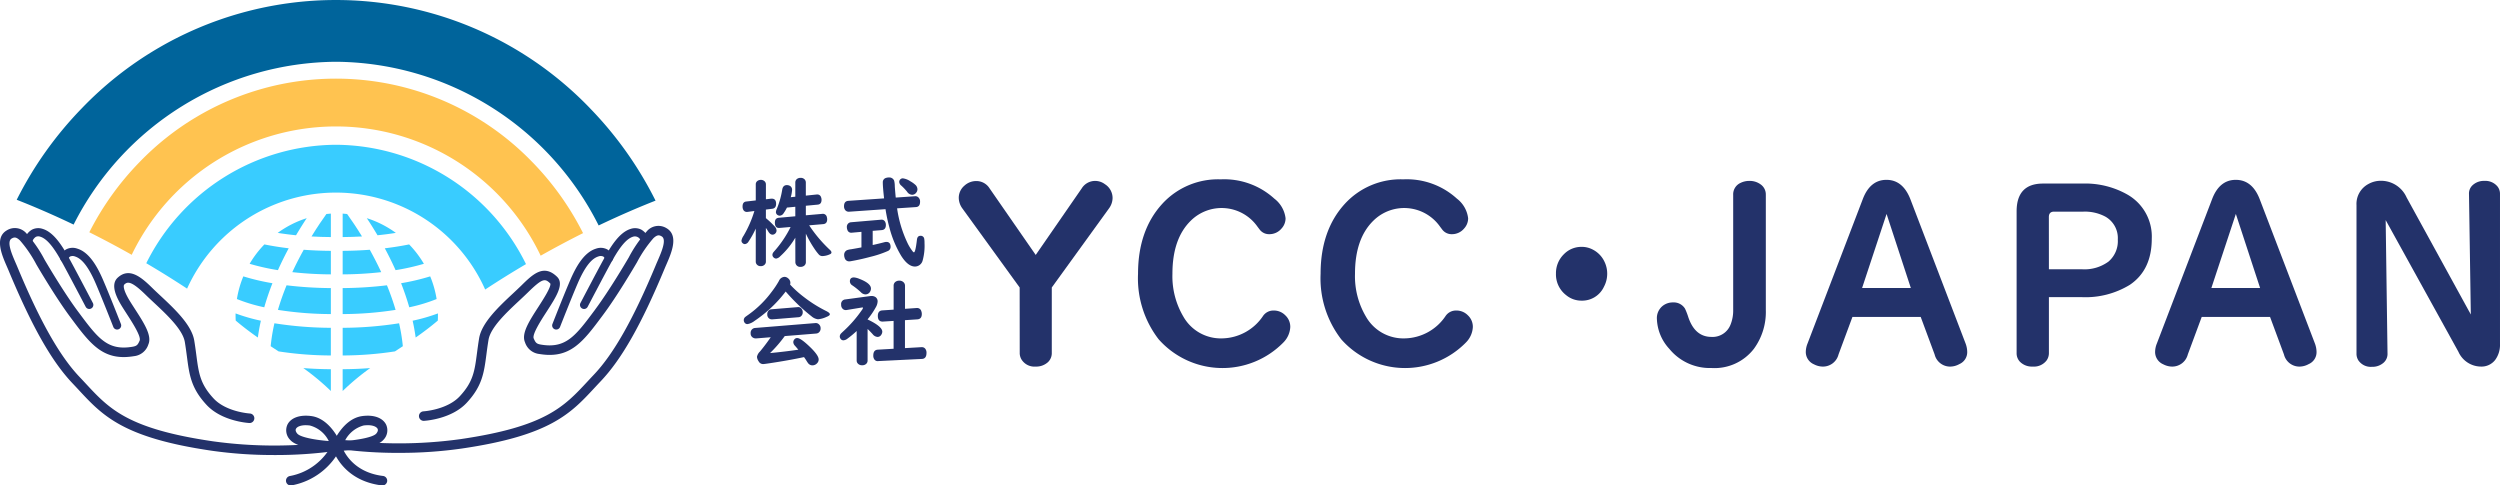 <svg xmlns="http://www.w3.org/2000/svg" xmlns:xlink="http://www.w3.org/1999/xlink" width="350.181" height="68" viewBox="0 0 350.181 68"><defs><style>.a{fill:none;}.b{clip-path:url(#a);}.c{fill:#23326a;}.d{fill:#ffc350;}.e{fill:#00649b;}.f{fill:#39ccff;}</style><clipPath id="a"><rect class="a" width="350.181" height="68"/></clipPath></defs><g class="b"><path class="c" d="M186.5,51.368a12.614,12.614,0,0,1-1.008,1.813.673.673,0,0,1-.523.361.447.447,0,0,1-.293-.12.457.457,0,0,1-.178-.368,1.749,1.749,0,0,1,.293-.683,15.746,15.746,0,0,0,1.517-3.465l-.931.12a1.109,1.109,0,0,1-.115.007.537.537,0,0,1-.51-.3.969.969,0,0,1-.1-.468q0-.635.517-.689l1.332-.154V45.187a.575.575,0,0,1,.28-.522.778.778,0,0,1,.421-.12.734.734,0,0,1,.567.228.592.592,0,0,1,.153.415v2.074l.746-.087h.07q.611,0,.612.716,0,.629-.53.7l-.9.114v1.2a12.007,12.007,0,0,1,1.224,1.157.857.857,0,0,1,.268.582.563.563,0,0,1-.178.408.543.543,0,0,1-.389.168q-.325,0-.593-.442-.089-.154-.267-.414l-.064-.093v4.716a.582.582,0,0,1-.153.408.717.717,0,0,1-.561.234.671.671,0,0,1-.631-.334.61.61,0,0,1-.077-.308Zm5.54,1.278a11.217,11.217,0,0,1-2.123,2.609.986.986,0,0,1-.561.314.523.523,0,0,1-.382-.187.472.472,0,0,1-.14-.334.592.592,0,0,1,.108-.321c.025-.04.126-.158.3-.355A15.279,15.279,0,0,0,190.925,52q.254-.435.452-.857l-1.555.134h-.083q-.562,0-.561-.755,0-.623.554-.669l2.308-.208V48.311l-1.173.114a5.956,5.956,0,0,1-.459.782.691.691,0,0,1-.555.354.537.537,0,0,1-.261-.073.487.487,0,0,1-.267-.468,1.328,1.328,0,0,1,.133-.428,12.273,12.273,0,0,0,.753-2.7q.108-.616.656-.616a.845.845,0,0,1,.294.053.617.617,0,0,1,.427.642,4.86,4.86,0,0,1-.185,1l.637-.068v-1.96a.626.626,0,0,1,.319-.582.832.832,0,0,1,.415-.1.743.743,0,0,1,.6.248.669.669,0,0,1,.14.435v1.806l1.531-.16h.07a.526.526,0,0,1,.523.361.969.969,0,0,1,.077.382q0,.636-.554.682l-1.645.154v1.338l2.3-.2.07-.007a.557.557,0,0,1,.574.468,1.078,1.078,0,0,1,.044.3q0,.629-.567.676l-1.957.167a19.148,19.148,0,0,0,2.856,3.392q.268.234.267.408t-.248.267a2.689,2.689,0,0,1-1.02.241.667.667,0,0,1-.491-.207,7.442,7.442,0,0,1-.637-.837,15.356,15.356,0,0,1-1.187-2.094v3.961a.635.635,0,0,1-.178.475.777.777,0,0,1-.568.213.657.657,0,0,1-.663-.381.683.683,0,0,1-.064-.307Z" transform="translate(-80.639 -19.349)"/><path class="c" d="M217.444,48.479a16.753,16.753,0,0,0,1.409,4.75,6.423,6.423,0,0,0,.778,1.285c.068.084.125.127.172.127q.217,0,.421-1.773.063-.542.5-.542a.49.49,0,0,1,.523.428,3.181,3.181,0,0,1,.038.6,7.678,7.678,0,0,1-.267,2.449,1.116,1.116,0,0,1-1.071.829q-.989,0-1.944-1.525a14.835,14.835,0,0,1-1.658-4.028,22.806,22.806,0,0,1-.523-2.482l-5.094.355h-.051a.616.616,0,0,1-.5-.227.856.856,0,0,1-.166-.549q0-.7.606-.748l5.005-.342q-.178-1.579-.179-2.241a.619.619,0,0,1,.478-.636,1.158,1.158,0,0,1,.351-.053.736.736,0,0,1,.759.442,3.162,3.162,0,0,1,.09.768q.024.448.133,1.605l2.7-.187a.576.576,0,0,1,.434.128.78.78,0,0,1,.274.656q0,.695-.58.736Zm-3.418,3.151v1.987q.861-.187,1.645-.395a1.041,1.041,0,0,1,.269-.041q.593,0,.593.709a.622.622,0,0,1-.389.569,14.5,14.5,0,0,1-2.448.816q-1.307.355-2.684.6a1.6,1.6,0,0,1-.281.033.643.643,0,0,1-.637-.508,1.073,1.073,0,0,1-.064-.361.713.713,0,0,1,.4-.7,2.3,2.3,0,0,1,.561-.127q.529-.087,1.46-.261V51.771l-1.332.12-.1.007a.551.551,0,0,1-.542-.415.993.993,0,0,1-.07-.374.65.65,0,0,1,.293-.589.685.685,0,0,1,.3-.093l4.176-.355a.482.482,0,0,1,.07-.007.56.56,0,0,1,.542.341.9.9,0,0,1,.083.4q0,.669-.574.722Zm4.234-7.352a2.493,2.493,0,0,1,1.058.422,3.591,3.591,0,0,1,.721.522.869.869,0,0,1,.255.589.757.757,0,0,1-.2.508.7.7,0,0,1-.555.261.883.883,0,0,1-.695-.428,7.568,7.568,0,0,0-.809-.855.735.735,0,0,1-.293-.515.512.512,0,0,1,.133-.342.482.482,0,0,1,.383-.16" transform="translate(-91.786 -19.297)"/><path class="c" d="M191.554,69.96a14.981,14.981,0,0,0,1.976,1.78,18.533,18.533,0,0,0,3.1,1.94c.335.165.5.315.5.448s-.159.245-.478.374a3.587,3.587,0,0,1-1.179.328,1.667,1.667,0,0,1-.9-.409,25.891,25.891,0,0,1-3.628-3.478,18.24,18.24,0,0,1-4.354,4.108,2.3,2.3,0,0,1-.982.455.478.478,0,0,1-.414-.194.605.605,0,0,1-.121-.361.587.587,0,0,1,.217-.449c.042-.035.213-.158.51-.368A14.553,14.553,0,0,0,189,70.963a12.549,12.549,0,0,0,1-1.505.9.9,0,0,1,.777-.569.757.757,0,0,1,.5.2.808.808,0,0,1,.325.629.8.8,0,0,1-.038.241m1.161,9.139-.058-.067q-.217-.261-.414-.482a.783.783,0,0,1-.242-.508.6.6,0,0,1,.153-.395.5.5,0,0,1,.4-.187q.491,0,1.8,1.264,1.206,1.164,1.2,1.739a.722.722,0,0,1-.21.515.877.877,0,0,1-.657.308A.754.754,0,0,1,194.1,81a3.3,3.3,0,0,1-.223-.328c-.1-.17-.222-.35-.363-.542q-2.168.462-4.794.856-.79.121-.943.12a.7.7,0,0,1-.618-.382,1.256,1.256,0,0,1-.236-.635,1.42,1.42,0,0,1,.414-.736q.714-.856,1.447-1.907l.07-.1-2.066.167a.733.733,0,0,1-.4-.094.658.658,0,0,1-.351-.642.681.681,0,0,1,.383-.669.64.64,0,0,1,.236-.06l8.416-.683.057-.007a.629.629,0,0,1,.491.2.708.708,0,0,1,.217.535.722.722,0,0,1-.293.622.68.68,0,0,1-.325.114l-4.405.355a18.489,18.489,0,0,1-2.06,2.382q2.046-.194,3.96-.475m.038-4.549-3.685.3h-.044a.623.623,0,0,1-.51-.234.66.66,0,0,1-.147-.441.719.719,0,0,1,.287-.642.6.6,0,0,1,.287-.093l3.653-.3.051-.007a.571.571,0,0,1,.542.261.737.737,0,0,1,.146.455.692.692,0,0,1-.3.609.594.594,0,0,1-.281.094" transform="translate(-80.892 -30.109)"/><path class="c" d="M212.856,74.918q2.06.978,2.059,1.713a.777.777,0,0,1-.14.428.6.6,0,0,1-.535.307.948.948,0,0,1-.669-.381q-.325-.361-.714-.736v4.415a.619.619,0,0,1-.159.435.748.748,0,0,1-.587.234.757.757,0,0,1-.695-.335.63.63,0,0,1-.09-.334V76.537a14.052,14.052,0,0,1-1.307,1.084.982.982,0,0,1-.561.221.473.473,0,0,1-.414-.261.513.513,0,0,1-.083-.275.64.64,0,0,1,.135-.375q.07-.086.427-.414a17.265,17.265,0,0,0,2.5-2.87.957.957,0,0,0,.191-.341c0-.05-.034-.071-.1-.067a.663.663,0,0,0-.1.013l-2.078.342a.7.7,0,0,1-.121.013.633.633,0,0,1-.414-.147.766.766,0,0,1-.249-.615.636.636,0,0,1,.574-.73l3.475-.468a1.613,1.613,0,0,1,.2-.014.925.925,0,0,1,.6.181.721.721,0,0,1,.261.589,1.794,1.794,0,0,1-.274.843,10.843,10.843,0,0,1-1.122,1.645Zm-1.912-5.887a2.487,2.487,0,0,1,.746.194q1.638.629,1.639,1.365a.837.837,0,0,1-.115.422.734.734,0,0,1-.682.395.908.908,0,0,1-.606-.294,9.885,9.885,0,0,0-1.211-.97.671.671,0,0,1-.338-.569q0-.541.567-.542m7.147,5.988v3.913L220.4,78.8h.051a.594.594,0,0,1,.466.2.88.88,0,0,1,.191.6q0,.817-.637.849l-6.127.3-.058.007a.55.55,0,0,1-.446-.194.874.874,0,0,1-.185-.589q0-.79.638-.823l2.206-.127v-3.9l-1.5.093h-.051q-.657,0-.657-.79,0-.729.619-.776l1.594-.106V70.209a.66.66,0,0,1,.318-.6.868.868,0,0,1,.466-.127.823.823,0,0,1,.657.281.663.663,0,0,1,.153.441v3.225l1.632-.114h.045a.6.6,0,0,1,.606.442,1.135,1.135,0,0,1,.07.4q0,.708-.632.749Z" transform="translate(-91.331 -30.172)"/><path class="c" d="M247.1,59.943l-8.015-11.062a2.562,2.562,0,0,1-.515-1.5,2.232,2.232,0,0,1,.8-1.706,2.433,2.433,0,0,1,1.658-.641,2.165,2.165,0,0,1,1.851,1.013l6.47,9.338,6.454-9.338a2.208,2.208,0,0,1,1.883-1.031,2.259,2.259,0,0,1,1.352.456,2.293,2.293,0,0,1,1.078,1.942,2.524,2.524,0,0,1-.515,1.47L251.6,59.943v9.136a1.738,1.738,0,0,1-.532,1.318,2.434,2.434,0,0,1-1.721.625,2.133,2.133,0,0,1-1.98-.98,1.749,1.749,0,0,1-.258-.963Z" transform="translate(-104.274 -19.674)"/><path class="c" d="M294.778,44.625a10.429,10.429,0,0,1,7.484,2.7,4.065,4.065,0,0,1,1.577,2.752,2.109,2.109,0,0,1-.58,1.453,2.193,2.193,0,0,1-1.674.776,1.639,1.639,0,0,1-1.3-.557q-.048-.051-.4-.524a6.137,6.137,0,0,0-9.318-.81q-2.575,2.517-2.575,7.431a11.106,11.106,0,0,0,1.529,6,6.029,6.029,0,0,0,5.392,3.057,7.052,7.052,0,0,0,5.794-3.175A1.759,1.759,0,0,1,302.181,63a2.227,2.227,0,0,1,1.609.659,2.2,2.2,0,0,1,.709,1.655,3.293,3.293,0,0,1-.934,2.128,11.943,11.943,0,0,1-17.511-.422,13.969,13.969,0,0,1-2.88-9.153q0-6.113,3.411-9.829a10.583,10.583,0,0,1,8.192-3.411" transform="translate(-123.767 -19.504)"/><path class="c" d="M340.207,44.625a10.428,10.428,0,0,1,7.484,2.7,4.065,4.065,0,0,1,1.577,2.752,2.109,2.109,0,0,1-.58,1.453,2.192,2.192,0,0,1-1.674.776,1.639,1.639,0,0,1-1.3-.557q-.048-.051-.4-.524a6.137,6.137,0,0,0-9.318-.81q-2.575,2.517-2.575,7.431a11.106,11.106,0,0,0,1.529,6,6.029,6.029,0,0,0,5.392,3.057,7.052,7.052,0,0,0,5.794-3.175A1.758,1.758,0,0,1,347.61,63a2.227,2.227,0,0,1,1.609.659,2.2,2.2,0,0,1,.709,1.655,3.293,3.293,0,0,1-.934,2.128,11.943,11.943,0,0,1-17.511-.422,13.969,13.969,0,0,1-2.881-9.153q0-6.113,3.411-9.829a10.583,10.583,0,0,1,8.192-3.411" transform="translate(-143.623 -19.504)"/><path class="c" d="M390.771,61.424a3.328,3.328,0,0,1,1.594.405,3.637,3.637,0,0,1,1.641,1.773,3.791,3.791,0,0,1,.338,1.587A3.849,3.849,0,0,1,393.894,67a3.367,3.367,0,0,1-3.171,1.959,3.333,3.333,0,0,1-2.14-.777,3.655,3.655,0,0,1-1.416-3.006,3.7,3.7,0,0,1,1.127-2.736,3.4,3.4,0,0,1,2.478-1.013" transform="translate(-169.219 -26.847)"/><path class="c" d="M427.54,46.974V63.1a8.75,8.75,0,0,1-1.674,5.438,6.971,6.971,0,0,1-5.955,2.685,7.322,7.322,0,0,1-5.874-2.668,6.511,6.511,0,0,1-1.755-4.205,2.195,2.195,0,0,1,.724-1.756,2.259,2.259,0,0,1,1.528-.557,1.851,1.851,0,0,1,1.69.878,9.786,9.786,0,0,1,.467,1.215q.933,2.737,3.235,2.736a2.694,2.694,0,0,0,2.672-1.723,5.251,5.251,0,0,0,.37-2.077V46.974a1.754,1.754,0,0,1,1.014-1.672,2.787,2.787,0,0,1,1.255-.287,2.574,2.574,0,0,1,1.577.49,1.709,1.709,0,0,1,.724,1.469" transform="translate(-180.197 -19.675)"/><path class="c" d="M455.867,63.946,453.919,69.2a2.249,2.249,0,0,1-2.205,1.706,2.7,2.7,0,0,1-1.239-.32,1.873,1.873,0,0,1-1.143-1.74,3.246,3.246,0,0,1,.241-1.165l7.741-20.232q1.03-2.7,3.316-2.7t3.347,2.7l7.741,20.232a3.433,3.433,0,0,1,.225,1.2,1.809,1.809,0,0,1-1.094,1.672,2.674,2.674,0,0,1-1.3.354,2.231,2.231,0,0,1-2.173-1.706l-1.948-5.252Zm4.78-14.422-3.428,10.37h6.824Z" transform="translate(-196.39 -19.557)"/><path class="c" d="M506.314,61.582V69.4a1.771,1.771,0,0,1-.322,1.048,2.225,2.225,0,0,1-1.947.861,2.347,2.347,0,0,1-1.787-.676,1.712,1.712,0,0,1-.467-1.233V49.575q0-3.9,3.7-3.9H511a11.969,11.969,0,0,1,6.39,1.587,6.763,6.763,0,0,1,3.332,6.147q0,4.374-3.074,6.451a11.9,11.9,0,0,1-6.776,1.723Zm0-3.9h4.651a5.69,5.69,0,0,0,3.7-1.081,3.768,3.768,0,0,0,1.3-3.074,3.451,3.451,0,0,0-1.754-3.226,6.1,6.1,0,0,0-3.091-.692h-4.088q-.724,0-.724.76Z" transform="translate(-219.319 -19.963)"/><path class="c" d="M542.779,63.946,540.832,69.2a2.25,2.25,0,0,1-2.2,1.706,2.706,2.706,0,0,1-1.24-.32,1.872,1.872,0,0,1-1.143-1.74,3.245,3.245,0,0,1,.242-1.165l7.741-20.232q1.03-2.7,3.316-2.7,2.3,0,3.348,2.7l7.741,20.232a3.444,3.444,0,0,1,.225,1.2,1.808,1.808,0,0,1-1.094,1.672,2.675,2.675,0,0,1-1.3.354,2.232,2.232,0,0,1-2.173-1.706l-1.947-5.252Zm4.78-14.422-3.428,10.37h6.824Z" transform="translate(-234.378 -19.557)"/><path class="c" d="M602.376,63.712l-.257-16.888a1.574,1.574,0,0,1,.482-1.2,2.324,2.324,0,0,1,1.69-.625,2.205,2.205,0,0,1,1.8.759,1.638,1.638,0,0,1,.371,1.064V67.85a3.551,3.551,0,0,1-.676,2.229,2.409,2.409,0,0,1-2.012.928,3.482,3.482,0,0,1-3.139-2.077L590.449,50.489l.258,18.678a1.63,1.63,0,0,1-.531,1.283,2.351,2.351,0,0,1-1.657.592,2.1,2.1,0,0,1-1.9-.913,1.755,1.755,0,0,1-.257-.963V48.378a3.153,3.153,0,0,1,1.69-2.955,3.542,3.542,0,0,1,1.754-.44,3.927,3.927,0,0,1,3.573,2.331Z" transform="translate(-256.282 -19.661)"/><path class="c" d="M38.337,88.534a60.7,60.7,0,0,1-8.734-.609c-12.355-1.813-15.223-4.9-18.545-8.474-.287-.308-.578-.621-.879-.938-2.94-3.089-5.7-7.962-8.966-15.8-.075-.18-.158-.371-.245-.57C.265,60.53-.8,58.092.953,57.065a2.135,2.135,0,0,1,2.776.455,17.977,17.977,0,0,1,2.512,3.644c.446.761,2.766,4.686,4.658,7.228l.105.141c2.688,3.61,4.037,5.422,7.529,4.84.637-.106.763-.258,1.027-.864.247-.567-1.029-2.542-1.791-3.721-.2-.312-.4-.621-.591-.923-.822-1.313-1.788-3.174-.681-4.182,1.61-1.463,3.26-.1,4.813,1.43.342.336.731.7,1.143,1.084,1.953,1.823,4.385,4.092,4.753,6.287.127.762.219,1.464.3,2.082.328,2.5.526,4.013,2.412,6.044,1.763,1.9,5.047,2.106,5.079,2.109a.667.667,0,0,1-.073,1.332c-.156-.008-3.85-.236-5.984-2.533-2.177-2.343-2.42-4.2-2.757-6.778-.084-.638-.171-1.3-.293-2.036-.293-1.749-2.541-3.846-4.347-5.532-.418-.391-.813-.759-1.168-1.107-2.17-2.132-2.6-1.74-2.98-1.394,0,0-.4.4.914,2.486.186.3.383.6.58.907,1.3,2.015,2.427,3.755,1.893,4.978a2.375,2.375,0,0,1-2.03,1.647c-4.3.717-6.095-1.7-8.819-5.36l-.105-.141c-1.934-2.6-4.287-6.579-4.739-7.351A17.541,17.541,0,0,0,2.8,58.48c-.57-.549-.857-.45-1.174-.265-.731.428.048,2.213.563,3.4.089.205.176.4.253.59,3.152,7.576,5.917,12.467,8.7,15.392.305.321.6.638.89.95,3.281,3.53,5.871,6.318,17.762,8.062a62.67,62.67,0,0,0,17.263,0,.667.667,0,1,1,.221,1.316,60.769,60.769,0,0,1-8.943.611" transform="translate(0 -24.798)"/><path class="c" d="M82.036,108.411l.369-.941c.059-.148,1.452-3.624,4.21-3.984,1.571-.205,2.805.225,3.3,1.151a1.9,1.9,0,0,1-.364,2.193c-1.154,1.321-5.621,1.522-6.5,1.55Zm5.329-3.642a4.407,4.407,0,0,0-.578.039,4.154,4.154,0,0,0-2.637,2.175c1.969-.155,3.969-.541,4.4-1.031.129-.149.326-.435.192-.686-.144-.269-.613-.5-1.373-.5" transform="translate(-35.856 -45.209)"/><path class="c" d="M89.659,115.961a.672.672,0,0,1-.082-.005c-5.7-.7-6.935-5.195-6.984-5.386a.667.667,0,0,1,1.29-.34c.043.162,1.089,3.815,5.857,4.4a.667.667,0,0,1-.081,1.329" transform="translate(-36.089 -47.962)"/><path class="c" d="M79.278,108.411l-1.01-.031c-.884-.028-5.351-.229-6.5-1.55a1.9,1.9,0,0,1-.364-2.193c.5-.926,1.729-1.356,3.3-1.151,2.758.36,4.152,3.836,4.21,3.984Zm-5.329-3.642c-.761,0-1.23.229-1.373.5-.135.252.062.538.192.686.428.491,2.432.877,4.4,1.031a4.13,4.13,0,0,0-2.644-2.175,4.392,4.392,0,0,0-.578-.039" transform="translate(-31.117 -45.209)"/><path class="c" d="M71.833,115.963a.667.667,0,0,1-.148-1.318,8.273,8.273,0,0,0,5.948-4.487.667.667,0,0,1,1.242.487,9.588,9.588,0,0,1-6.893,5.3.717.717,0,0,1-.149.017" transform="translate(-31.105 -47.963)"/><path class="c" d="M15.17,68.1a.572.572,0,0,1-.507-.307c-.022-.042-2.221-4.242-3.183-6-.971-1.775-2.027-3.467-3.168-3.816A.8.8,0,0,0,7.681,58a1.2,1.2,0,0,0-.471.6.572.572,0,1,1-1.094-.333,2.309,2.309,0,0,1,1.027-1.281,1.935,1.935,0,0,1,1.5-.106c1.609.492,2.825,2.509,3.837,4.361.967,1.768,3.17,5.978,3.192,6.02a.572.572,0,0,1-.506.837" transform="translate(-2.662 -24.819)"/><path class="c" d="M22.953,73.116a.571.571,0,0,1-.533-.364c-.016-.04-1.612-4.111-2.491-6.144-.956-2.208-1.895-3.427-2.87-3.726a.9.9,0,0,0-.679,0,.653.653,0,0,0-.277.356.568.568,0,0,1-.692.412.576.576,0,0,1-.415-.7,1.794,1.794,0,0,1,.814-1.062,1.956,1.956,0,0,1,1.584-.1c1.752.535,2.885,2.748,3.585,4.365.888,2.05,2.49,6.14,2.506,6.182a.573.573,0,0,1-.324.741.584.584,0,0,1-.208.038" transform="translate(-6.547 -26.955)"/><path class="c" d="M92.071,88a60.614,60.614,0,0,1-8.943-.612.667.667,0,0,1,.221-1.316,62.768,62.768,0,0,0,17.263,0c11.89-1.744,14.481-4.532,17.762-8.062.29-.312.584-.628.889-.95,2.784-2.925,5.548-7.816,8.7-15.392.077-.186.163-.384.253-.59.515-1.182,1.293-2.967.563-3.4-.317-.186-.6-.284-1.174.265a17.551,17.551,0,0,0-2.287,3.357c-.452.772-2.8,4.753-4.739,7.351l-.105.141c-2.723,3.659-4.522,6.076-8.818,5.36a2.376,2.376,0,0,1-2.03-1.647c-.534-1.223.591-2.963,1.893-4.978.63-.977,1.8-2.787,1.659-3.245-.732-.712-1.046-.816-3.145,1.246-.355.348-.75.717-1.168,1.108-1.806,1.685-4.054,3.782-4.347,5.531-.123.739-.21,1.4-.293,2.036-.337,2.575-.581,4.435-2.758,6.778-2.133,2.3-5.827,2.524-5.983,2.533a.667.667,0,1,1-.072-1.332c.032,0,3.315-.211,5.078-2.109,1.886-2.031,2.085-3.541,2.412-6.044.082-.619.173-1.321.3-2.083.368-2.195,2.8-4.463,4.753-6.287.411-.384.8-.747,1.143-1.083,1.611-1.584,3.133-3.079,5.021-1.24,1.04,1.014-.128,2.821-1.48,4.914-.762,1.18-2.038,3.154-1.791,3.722.263.605.39.758,1.027.864,3.491.582,4.84-1.229,7.529-4.84l.1-.141c1.893-2.542,4.212-6.467,4.658-7.228a17.976,17.976,0,0,1,2.512-3.644,2.135,2.135,0,0,1,2.776-.455c1.751,1.027.688,3.465-.015,5.079-.087.2-.171.39-.245.57-3.261,7.838-6.026,12.71-8.966,15.8-.3.317-.592.63-.879.938-3.322,3.575-6.191,6.662-18.545,8.474a60.616,60.616,0,0,1-8.734.61" transform="translate(-36.09 -24.565)"/><path class="c" d="M144.888,68.1a.572.572,0,0,1-.506-.837c.022-.042,2.225-4.252,3.192-6.02,1.013-1.852,2.229-3.869,3.837-4.361a1.937,1.937,0,0,1,1.5.106,2.3,2.3,0,0,1,1.027,1.281.572.572,0,0,1-1.093.337.853.853,0,0,0-1.1-.629c-1.141.348-2.2,2.04-3.169,3.816-.962,1.759-3.161,5.959-3.183,6a.572.572,0,0,1-.507.307" transform="translate(-63.077 -24.819)"/><path class="c" d="M137.964,73.116a.589.589,0,0,1-.208-.038.572.572,0,0,1-.324-.741c.016-.042,1.618-4.131,2.506-6.182.7-1.617,1.833-3.83,3.585-4.365a1.956,1.956,0,0,1,1.584.1,1.8,1.8,0,0,1,.814,1.062.572.572,0,0,1-1.108.285.658.658,0,0,0-.277-.356.9.9,0,0,0-.678,0c-.976.3-1.915,1.518-2.87,3.726-.879,2.033-2.475,6.1-2.491,6.144a.572.572,0,0,1-.533.364" transform="translate(-60.05 -26.955)"/><path class="d" d="M84.31,31.291a38.214,38.214,0,0,0-55.088,0,39.957,39.957,0,0,0-7,9.793c1.863.933,3.855,1.983,5.937,3.159a31.757,31.757,0,0,1,57.285.123c2.08-1.173,4.071-2.225,5.936-3.16a39.993,39.993,0,0,0-7.065-9.914" transform="translate(-9.711 -8.551)"/><path class="e" d="M84.444,15.143a49.351,49.351,0,0,0-71.141,0,51.585,51.585,0,0,0-9.143,12.84c2.023.791,4.757,1.938,7.971,3.476A41.483,41.483,0,0,1,48.874,8.652a41.491,41.491,0,0,1,36.8,22.929c3.182-1.521,5.91-2.67,7.968-3.478a51.61,51.61,0,0,0-9.2-12.959" transform="translate(-1.819 0)"/><path class="f" d="M62.966,36.023A29.851,29.851,0,0,0,36.4,52.616c1.854,1.089,3.767,2.275,5.716,3.558a22.883,22.883,0,0,1,41.755.126c1.947-1.283,3.862-2.468,5.717-3.56A29.861,29.861,0,0,0,62.966,36.023" transform="translate(-15.911 -15.745)"/><path class="f" d="M69.1,56.347a14.177,14.177,0,0,1,4.065-2.06c-.471.709-.978,1.511-1.5,2.394q-1.332-.134-2.569-.334" transform="translate(-30.2 -23.727)"/><path class="f" d="M80.223,53.149v3.288q-1.381-.009-2.71-.086c.781-1.277,1.509-2.345,2.085-3.146.208-.023.415-.043.625-.056" transform="translate(-33.879 -23.23)"/><path class="f" d="M62.784,73.1a22.635,22.635,0,0,1-3.835-1.157,14.1,14.1,0,0,1,.9-3.175,31.067,31.067,0,0,0,4.077.96c-.427,1.085-.813,2.212-1.145,3.371" transform="translate(-25.765 -30.057)"/><path class="f" d="M66.08,64.422a31.216,31.216,0,0,1-3.966-.89,14.2,14.2,0,0,1,2.068-2.714c1.071.217,2.213.4,3.406.542-.515.958-1.026,1.984-1.508,3.062" transform="translate(-27.148 -26.582)"/><path class="f" d="M58.62,77.987a25.05,25.05,0,0,0,3.541,1.022q-.26,1.164-.425,2.356c-1.031-.721-2.064-1.494-3.1-2.375q-.019-.352-.019-.707c0-.1,0-.2,0-.3" transform="translate(-25.619 -34.086)"/><path class="f" d="M75.461,91.587c1.269.1,2.568.151,3.865.16V94.8a33.713,33.713,0,0,0-3.865-3.218" transform="translate(-32.982 -40.03)"/><path class="f" d="M78.136,62.291v3.3a50.908,50.908,0,0,1-5.4-.312c.517-1.113,1.062-2.165,1.6-3.136,1.229.092,2.5.145,3.8.153" transform="translate(-31.792 -27.159)"/><path class="f" d="M76.57,71.38v3.64a48.736,48.736,0,0,1-7.414-.587,35.8,35.8,0,0,1,1.212-3.444,54.669,54.669,0,0,0,6.2.391" transform="translate(-30.226 -31.027)"/><path class="f" d="M67.881,80.442a52.042,52.042,0,0,0,7.9.634v3.875a49.028,49.028,0,0,1-7.321-.572c-.368-.24-.737-.48-1.107-.726a25.223,25.223,0,0,1,.526-3.212" transform="translate(-29.439 -35.159)"/><path class="f" d="M95.337,56.347a14.177,14.177,0,0,0-4.065-2.06c.471.709.978,1.511,1.5,2.394q1.332-.134,2.569-.334" transform="translate(-39.892 -23.727)"/><path class="f" d="M85.263,53.149v3.288c.92-.006,1.826-.035,2.71-.086-.781-1.277-1.509-2.345-2.085-3.146-.208-.023-.415-.043-.625-.056" transform="translate(-37.266 -23.23)"/><path class="f" d="M100.94,73.1a22.635,22.635,0,0,0,3.835-1.157,14.076,14.076,0,0,0-.9-3.175,31.046,31.046,0,0,1-4.077.96c.427,1.085.814,2.212,1.146,3.371" transform="translate(-43.617 -30.057)"/><path class="f" d="M97.26,64.422a31.216,31.216,0,0,0,3.966-.89,14.2,14.2,0,0,0-2.068-2.714c-1.071.217-2.213.4-3.406.542.515.958,1.026,1.984,1.508,3.062" transform="translate(-41.851 -26.582)"/><path class="f" d="M106.217,77.987a25.049,25.049,0,0,1-3.541,1.022q.26,1.164.425,2.356c1.031-.721,2.064-1.494,3.1-2.375.013-.235.019-.471.019-.707,0-.1,0-.2,0-.3" transform="translate(-44.877 -34.086)"/><path class="f" d="M89.128,91.587c-1.269.1-2.568.151-3.865.16V94.8a33.663,33.663,0,0,1,3.865-3.218" transform="translate(-37.266 -40.03)"/><path class="f" d="M85.263,62.291v3.3a50.888,50.888,0,0,0,5.4-.312c-.516-1.113-1.062-2.165-1.6-3.136-1.229.092-2.5.145-3.8.153" transform="translate(-37.266 -27.159)"/><path class="f" d="M85.263,71.38v3.64a48.736,48.736,0,0,0,7.414-.587,35.791,35.791,0,0,0-1.212-3.444,54.686,54.686,0,0,1-6.2.391" transform="translate(-37.266 -31.027)"/><path class="f" d="M93.165,80.442a52.042,52.042,0,0,1-7.9.634v3.875a49.028,49.028,0,0,0,7.321-.572c.368-.24.737-.48,1.107-.726a25.426,25.426,0,0,0-.526-3.212" transform="translate(-37.266 -35.159)"/></g></svg>